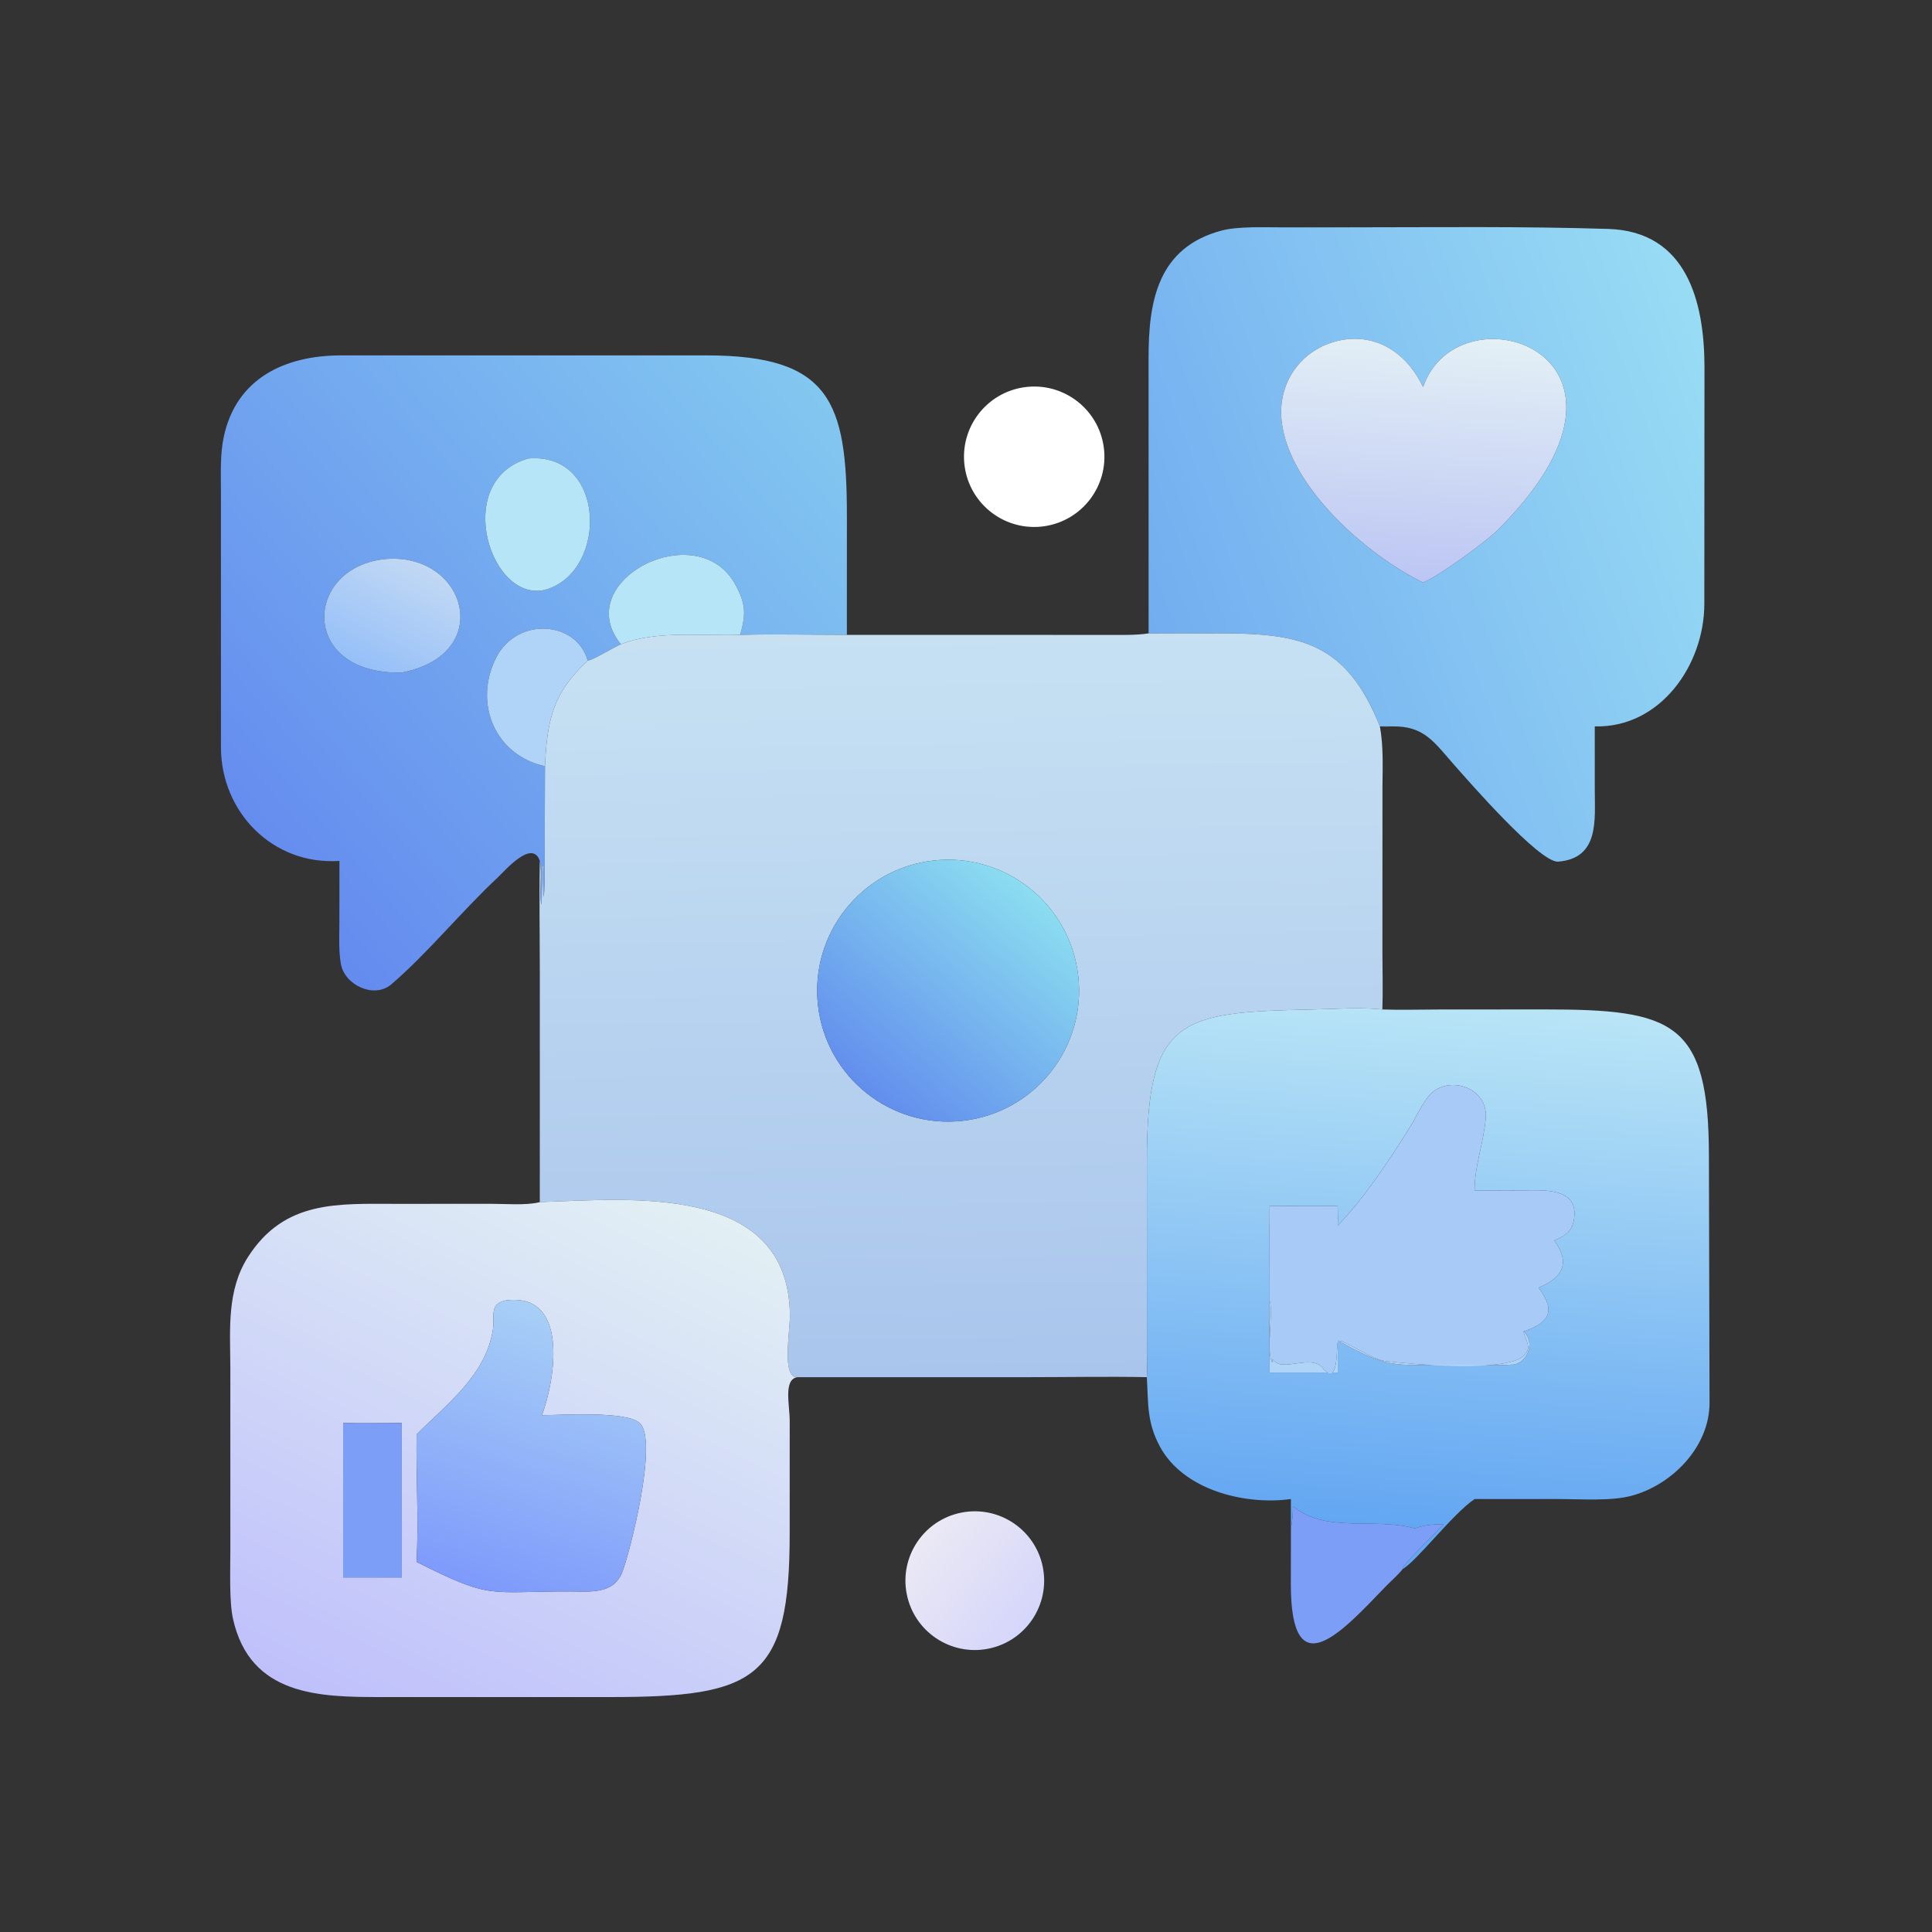 <svg xmlns="http://www.w3.org/2000/svg" width="1024" height="1024"><rect width="100%" height="100%" fill="#333333" stroke="none"/><defs><linearGradient id="a" x1="305.53" x2="461.004" y1="168.646" y2="109.615" gradientUnits="userSpaceOnUse"><stop offset="0" stop-color="#72ADF0"/><stop offset="1" stop-color="#98DCF4"/></linearGradient></defs><path fill="url(#a)" d="m304.392 167.849-.006-73.127c-.001-14.724 2.345-29.14 19.41-33.636 4.304-1.133 11.423-.829 16.048-.832l17.305-.007c22.978-.006 46.124-.3 69.078.423 20.823.657 25.441 19.339 25.478 36.533l-.04 62.809c.001 16.19-11.657 32.926-29.033 32.493l.001 16.632c-.013 8.048 1.33 18.375-9.783 19.213-5.029.116-23.837-21.539-27.401-25.559-5.329-6.008-7.935-10.435-16.423-10.286-.978-.067-2.325-.01-3.334 0-8.956-22.298-20.887-24.673-42.753-24.673zm52.997-78.002c-11.274 1.133-18.993 10.536-17.748 21.749 1.93 17.372 22.58 35.521 37.488 42.777 4.654-1.986 15.202-9.849 19.085-13.223 47.994-47.022-9.559-66.129-19.085-38.574-3.748-7.92-10.632-13.426-19.74-12.73" transform="scale(2)"/><defs><linearGradient id="b" x1="374.142" x2="378.548" y1="153.339" y2="88.775" gradientUnits="userSpaceOnUse"><stop offset="0" stop-color="#BCC6F4"/><stop offset="1" stop-color="#E3F0F5"/></linearGradient></defs><path fill="url(#b)" d="M377.129 154.373c-14.908-7.256-35.558-25.405-37.488-42.777-1.245-11.213 6.474-20.616 17.748-21.75 9.108-.696 15.992 4.81 19.74 12.73 9.526-27.555 67.079-8.448 19.085 38.574-3.883 3.374-14.431 11.237-19.085 13.223" transform="scale(2)"/><defs><linearGradient id="c" x1="53.935" x2="201.669" y1="213.727" y2="86.71" gradientUnits="userSpaceOnUse"><stop offset="0" stop-color="#648BEF"/><stop offset="1" stop-color="#82C7F0"/></linearGradient></defs><path fill="url(#c)" d="M89.956 228.147c-17.681 1.198-31.39-12.948-31.402-30.119l-.005-67.834c0-4.699-.25-9.701.745-14.393 3.3-15.561 16.192-21.503 30.655-21.615l97.262-.006c32.811.01 37.219 12.306 37.227 42.593l-.009 31.475c-9.077-.004-19.295-.253-28.269 0 1.547-5.571 1.501-8.081-1.169-13.125-9.917-18.741-44.163-1.226-30.44 15.613-1.625.63-7.94 4.544-8.822 4.287-2.937-10.51-18.704-11.696-24.259-.7-6.019 11.915-.429 25.764 12.96 28.739l-.077 22.967c-.044 4.374.145 7.199-.234 11.685-.218-.855-.258-7.232-.162-8.321l-.285.258c-.034 1.4.035 9.498-.257 10.091-.542-3.848.334-7.934-.36-11.595-1.987-5.956-9.463 2.821-11.11 4.357-9.605 8.956-18.639 20.127-28.29 28.399-4.613 3.835-12.332.113-13.322-5.455-.621-3.493-.4-7.433-.396-10.97zm50.029-106.641c-20.53 5.875-9.838 39.242 5.052 34.633 16.161-5.256 15.504-36.401-5.052-34.633m-37.334 26.603c-22.23 1.733-23.61 30.749 3.829 30.127 24.733-4.807 17.243-31.452-3.829-30.127" transform="scale(2)"/><path fill="#fff" d="M553.25 278.952c-20.404 2.822-39.22-11.464-41.98-31.876-2.762-20.412 11.584-39.184 32.004-41.884 20.332-2.686 39.006 11.584 41.754 31.908 2.75 20.324-11.462 39.04-31.778 41.852"/><path fill="#B6E5F8" d="M290.074 312.278c-29.78 9.218-51.164-57.516-10.104-69.266 41.112-3.536 42.426 58.754 10.104 69.266M392.32 336.496c-20.562.74-44.638-2.464-63.218 4.976-27.446-33.678 41.046-68.708 60.88-31.226 5.34 10.088 5.432 15.108 2.338 26.25"/><defs><linearGradient id="d" x1="110.889" x2="96.834" y1="149.659" y2="176.844" gradientUnits="userSpaceOnUse"><stop offset="0" stop-color="#C1D8F4"/><stop offset="1" stop-color="#96C0F8"/></linearGradient></defs><path fill="url(#d)" d="M106.48 178.236c-27.44.622-26.058-28.394-3.829-30.127 21.072-1.325 28.562 25.32 3.829 30.127" transform="scale(2)"/><path fill="#B0D3F8" d="M311.458 350.046q-.221.321-.442.646c-18.04 16.708-21.048 31.11-22.156 55.432-26.778-5.95-37.958-33.648-25.92-57.478 11.11-21.992 42.644-19.62 48.518 1.4"/><defs><linearGradient id="e" x1="256.47" x2="253.078" y1="365.031" y2="167.371" gradientUnits="userSpaceOnUse"><stop offset="0" stop-color="#A9C5EC"/><stop offset="1" stop-color="#C7E1F3"/></linearGradient></defs><path fill="url(#e)" d="m224.429 168.248 69.007.011c3.375.002 7.694.121 10.956-.41l18.547-.017c21.866 0 33.797 2.375 42.753 24.673 1.009-.01 2.356-.067 3.334 0-1.137.025-2.195.063-3.334 0 .956 5.371.714 10.589.677 16.021l-.013 43.906c.005 4.85.154 10.303-.011 15.088-6.071-.649-12.493-.12-18.582.005-34.821.714-43.848 2.059-43.824 40.065l.005 51.237c.006 1.569.107 4.716-.021 6.137-10.051-.205-20.802-.003-30.932-.002l-61.722.002c-4.168.13-1.887-12.004-1.932-16.454-.348-34.921-41.965-30.751-66.282-29.938l.002-60.321c-.001-9.872-.185-20.284-.002-30.104.694 3.661-.182 7.747.36 11.595.292-.593.223-8.691.257-10.091l.285-.258c-.096 1.089-.056 7.466.162 8.321.379-4.486.19-7.311.234-11.685l.077-22.967c.554-12.161 2.058-19.362 11.078-27.716l.221-.323c.882.257 7.197-3.657 8.822-4.287 9.29-3.72 21.328-2.118 31.609-2.488 8.974-.253 19.192-.004 28.269 0m22.728 59.829c-18.988 2.263-32.568 19.458-30.368 38.452 2.199 18.995 19.349 32.631 38.351 30.495 19.091-2.147 32.805-19.395 30.595-38.478s-19.502-32.741-38.578-30.469" transform="scale(2)"/><defs><linearGradient id="f" x1="229.243" x2="273.154" y1="288.829" y2="236.044" gradientUnits="userSpaceOnUse"><stop offset="0" stop-color="#628EED"/><stop offset="1" stop-color="#8BDDF0"/></linearGradient></defs><path fill="url(#f)" d="M255.14 297.024c-19.002 2.136-36.152-11.5-38.351-30.495-2.2-18.994 11.38-36.189 30.368-38.452 19.076-2.272 36.368 11.385 38.578 30.469 2.21 19.083-11.504 36.331-30.595 38.478" transform="scale(2)"/><defs><linearGradient id="g" x1="372.947" x2="383.318" y1="404.579" y2="264.95" gradientUnits="userSpaceOnUse"><stop offset="0" stop-color="#63A6F2"/><stop offset="1" stop-color="#B9E5F6"/></linearGradient></defs><path fill="url(#g)" d="M303.923 364.964c.128-1.421.027-4.568.021-6.137l-.005-51.237c-.024-38.006 9.003-39.351 43.824-40.065 6.089-.125 12.511-.654 18.582-.005 4.773.165 10.142.017 14.961.008l28-.021c34.088-.002 43.583 3.167 43.574 38.965l.164 65.456c-.077 11.553-9.951 21.607-20.685 24.472-5.417 1.445-13.199.872-19.023.861l-22.549.001c-5.72 3.83-15.404 16.517-19.036 18.525l-.042-.406c3.735-4.422 7.109-7.402 10.861-11.464-2.798.091-4.934.128-7.615 1.134-10.447-2.981-23.795 1.376-32.302-5.913-.019 1.815-.16 4.163-.55 5.913v-7.789c-12.225 1.691-28.544-2.39-34.731-13.939-3.477-6.492-3.036-11.327-3.449-18.359m32.549-45.396c-.089 8.317-.009 16.754 0 25.08-.192 6.176.022 12.851 0 19.092h18.041v-8.494c13.452 7.405 14.519 6.579 29.909 6.376 5.094-.067 11.669.386 16.64-.003 3.249-.254 6.132-5.64 2.697-8.769 6.873-2.296 8.654-5.47 3.971-11.609 6.527-2.699 8.469-6.599 4.169-12.524 3.364-1.317 5.09-2.762 5.342-6.59.488-7.405-8.486-6.687-13.299-6.671l-13.155.05c-.031-6.49 2.356-12.407 2.953-19.131.692-7.796-9.027-11.484-14.39-6.703-2.435 2.499-3.746 5.881-5.563 8.805-5.361 8.629-12.202 19.037-19.274 26.298.102-1.565.021-3.601 0-5.207-5.879.117-12.133.007-18.041 0" transform="scale(2)"/><path fill="#A7CAF7" d="M672.944 689.296c-.018-16.652-.178-33.526 0-50.16 11.816.014 24.324.234 36.082 0 .042 3.212.204 7.284 0 10.414 14.144-14.522 27.826-35.338 38.548-52.596 3.634-5.848 6.256-12.612 11.126-17.61 10.726-9.562 30.164-2.186 28.78 13.406-1.194 13.448-5.968 25.282-5.906 38.262l26.31-.1c9.626-.032 27.574-1.468 26.598 13.342-.504 7.656-3.956 10.546-10.684 13.18 8.6 11.85 4.716 19.65-8.338 25.048 9.366 12.278 5.804 18.626-7.942 23.218.576 4.158 4.852 8.096.366 12.558-8.152 9.518-61.8 4.714-74.106 3.064-6.438-.864-20.84-10.8-24.422-10.774-1.49 1.094.814 24.444-7.736 15.136-6.276-8.89-22.2 2.432-27.1-5.274l-.226 1.728c-3.418-5.81.748-26.734-1.35-32.842"/><defs><linearGradient id="h" x1="99.813" x2="170.114" y1="457.515" y2="311.673" gradientUnits="userSpaceOnUse"><stop offset="0" stop-color="#BFC0FB"/><stop offset="1" stop-color="#E2F0F4"/></linearGradient></defs><path fill="url(#h)" d="M211.269 364.964c-3.7.689-1.988 7.313-1.99 11.552l-.005 29.75c.038 38.774-8.835 43.468-47.568 43.473h-60.821c-16.07-.006-34.606-.241-39.151-20.775-1.014-4.58-.688-13.22-.69-18.08l-.002-48.528c-.05-10.011-.985-20.384 4.664-29.218 9.715-15.189 23.84-14.099 39.556-14.103l24.939-.013c3.819.001 9.087.445 12.598-.387l.256-.063c24.317-.813 65.934-4.983 66.282 29.938.045 4.45-2.236 16.584 1.932 16.454m-77.408-20.316c-4.31 1.11-2.667 4.061-3.228 7.668-1.901 12.227-12.201 19.738-20.234 27.831-.151 11.206.578 22.593 0 33.773 20.125 10.152 18.696 7.769 40.844 7.824 5.172.04 11.34.741 13.635-5.054 2.061-5.204 9.665-35.118 4.633-39.58-3.677-3.261-20.432-2.067-25.888-2.082 3.652-9.857 7.183-32.788-9.762-30.38m-42.927 32.445v40.942h15.546v-40.942c-4.776.007-10.869.174-15.546 0" transform="scale(2)"/><defs><linearGradient id="i" x1="153.006" x2="130.163" y1="349.994" y2="421.902" gradientUnits="userSpaceOnUse"><stop offset="0" stop-color="#A7CFF6"/><stop offset="1" stop-color="#7E9AFB"/></linearGradient></defs><path fill="url(#i)" d="M110.399 380.147c8.033-8.093 18.333-15.604 20.234-27.831.561-3.607-1.082-6.558 3.228-7.668 16.945-2.408 13.414 20.523 9.762 30.38 5.456.015 22.211-1.179 25.888 2.082 5.032 4.462-2.572 34.376-4.633 39.58-2.295 5.795-8.463 5.094-13.635 5.054-22.148-.055-20.719 2.328-40.844-7.824.578-11.18-.151-22.567 0-33.773" transform="scale(2)"/><path fill="#B0D3F8" d="M672.944 689.296c2.098 6.108-2.068 27.032 1.35 32.842l.226-1.728c4.9 7.706 20.824-3.616 27.1 5.274 8.55 9.308 6.246-14.042 7.736-15.136 3.582-.026 17.984 9.91 24.422 10.774 12.306 1.65 65.954 6.454 74.106-3.064 4.486-4.462.21-8.4-.366-12.558 6.87 6.258 1.104 17.03-5.394 17.538-9.942.778-23.092-.128-33.28.006-30.78.406-32.914 2.058-59.818-12.752v16.988h-36.082c.044-12.482-.384-25.832 0-38.184"/><path fill="#7C9EF7" d="M181.867 836.07v-81.884c9.356.348 21.541.014 31.093 0v81.884zM684.206 810.102c.78-3.5 1.062-8.196 1.1-11.826 17.014 14.578 43.71 5.864 64.604 11.826 5.362-2.012 9.634-2.086 15.23-2.268-7.504 8.124-14.252 14.084-21.722 22.928l.084.812c-2.512 3.238-6.358 6.452-9.24 9.472-23.412 24.352-50.13 53.836-50.1-1.656z"/><defs><linearGradient id="j" x1="244.66" x2="271.964" y1="407.261" y2="430.14" gradientUnits="userSpaceOnUse"><stop offset="0" stop-color="#EBE9F4"/><stop offset="1" stop-color="#D5D6FB"/></linearGradient></defs><path fill="url(#j)" d="M261.876 436.929c-9.965 1.958-19.629-4.534-21.583-14.499s4.543-19.627 14.509-21.576c9.96-1.948 19.614 4.544 21.566 14.502 1.953 9.959-4.535 19.616-14.492 21.573" transform="scale(2)"/></svg>
